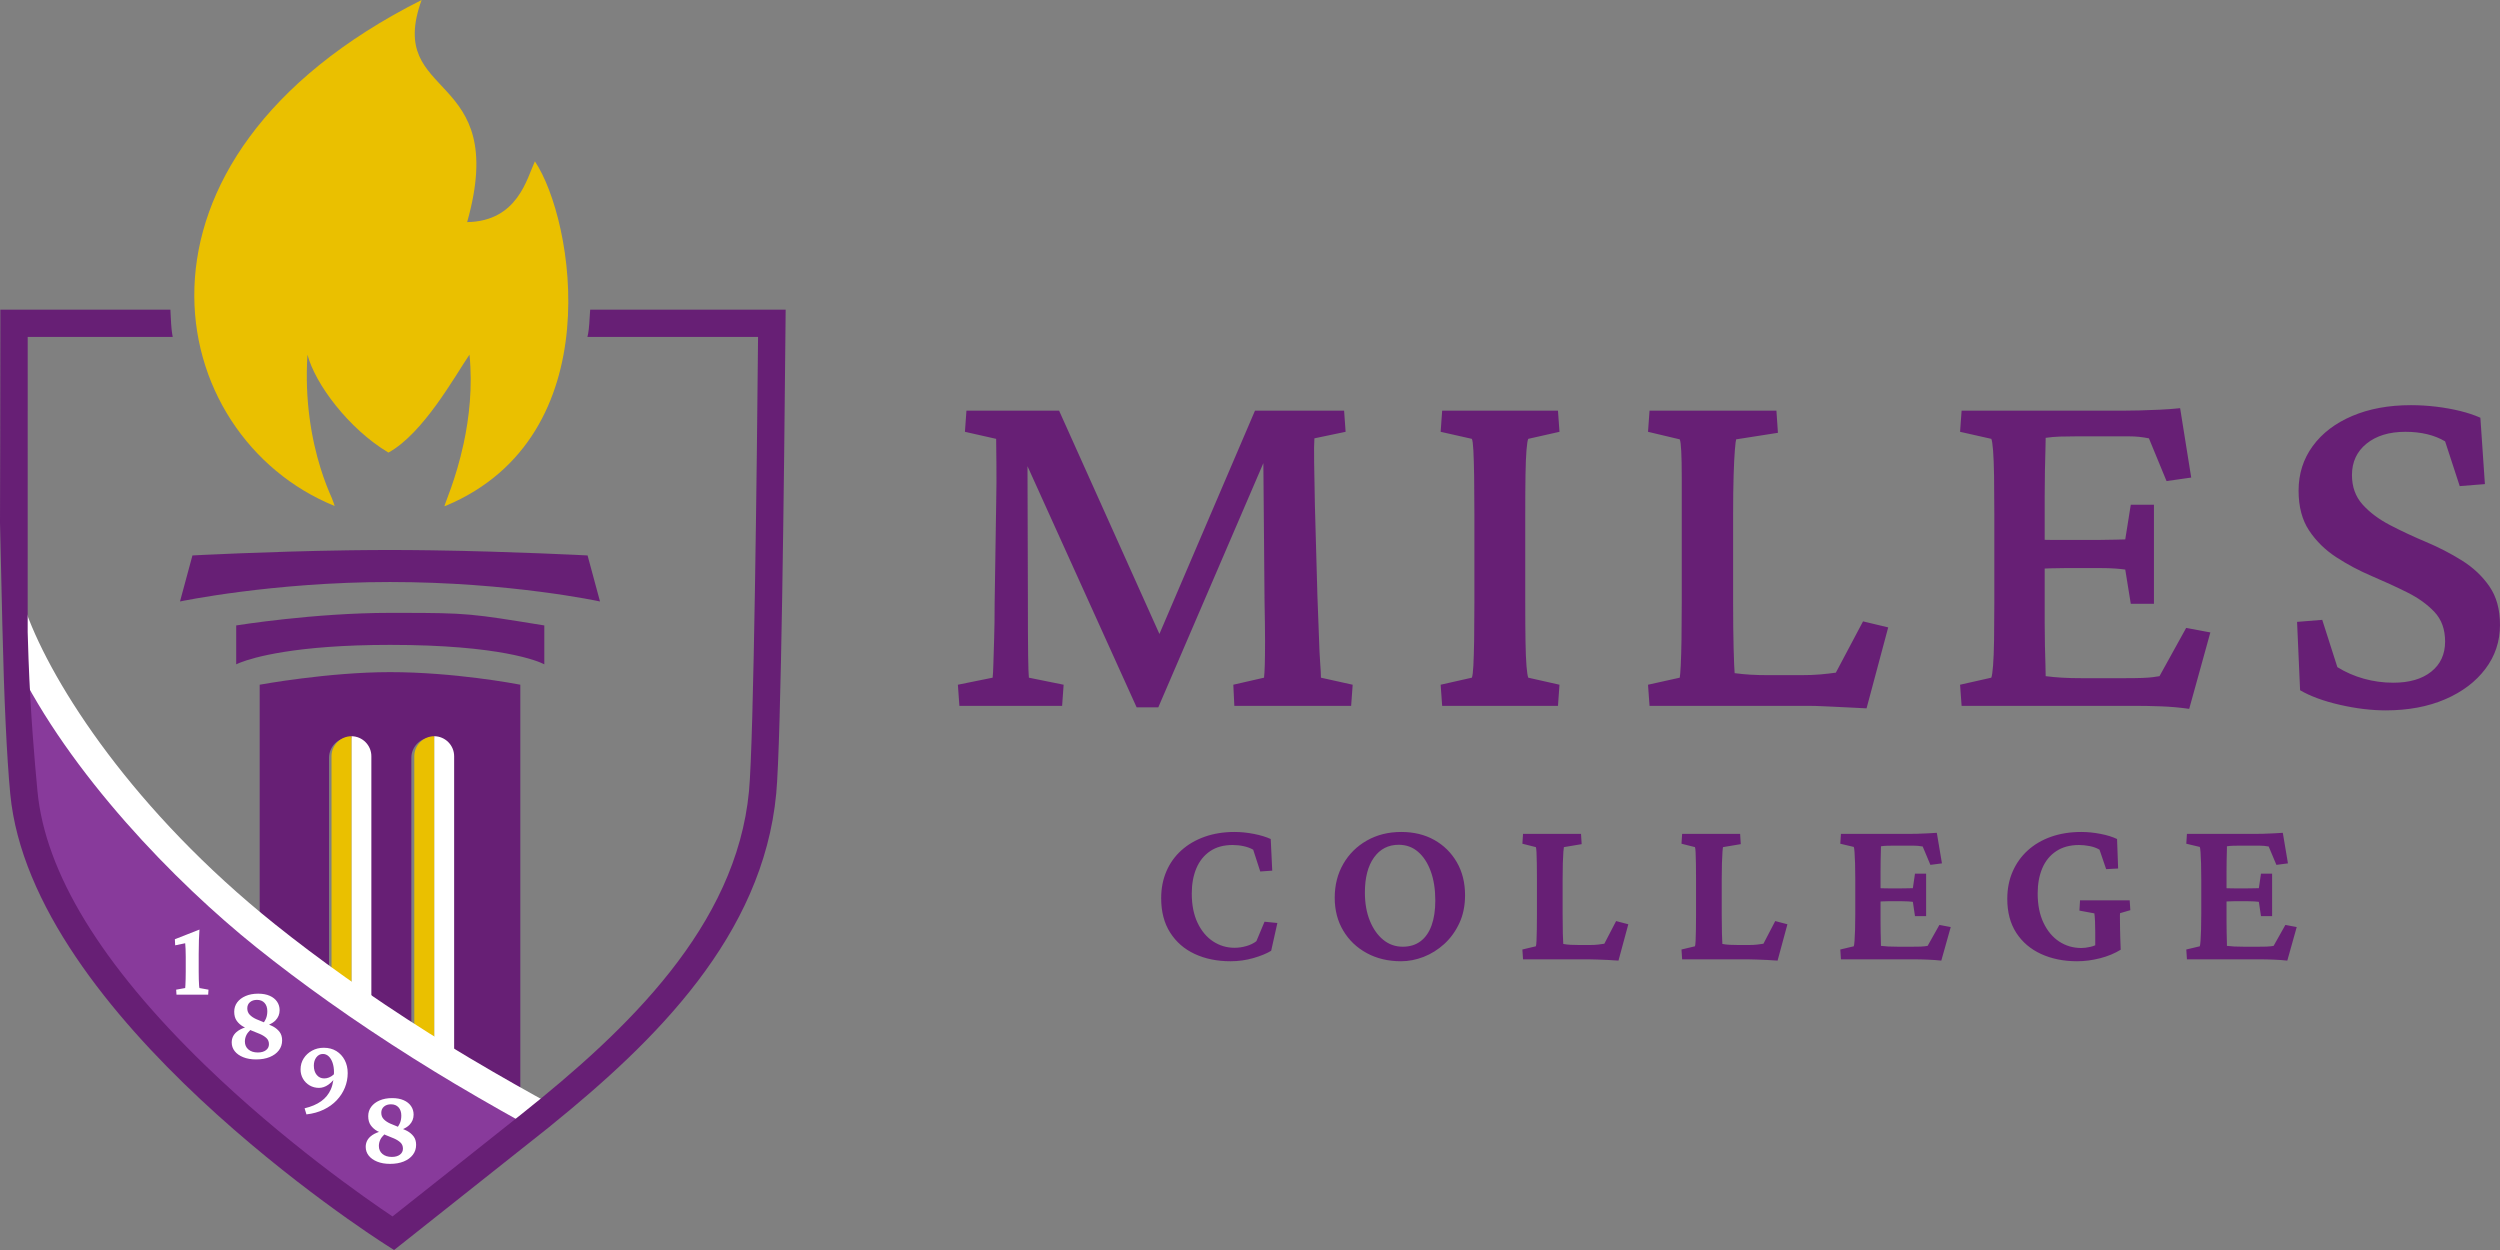 <?xml version="1.0" encoding="UTF-8"?> <svg xmlns="http://www.w3.org/2000/svg" width="250" height="125" viewBox="0 0 250 125" fill="none"><rect x="0" y="0" width="250" height="125" fill="#808080" stroke="none"/><g clip-path="url(#clip0_425_44)"><path fill-rule="evenodd" clip-rule="evenodd" d="M227.361 94.587C227.261 94.6 227.164 94.615 227.072 94.629C226.979 94.644 226.84 94.654 226.655 94.661C226.469 94.668 226.198 94.672 225.841 94.672H224.408C224.022 94.672 223.702 94.665 223.444 94.651C223.188 94.636 222.938 94.615 222.695 94.587C222.695 94.472 222.692 94.298 222.685 94.063C222.677 93.827 222.671 93.542 222.664 93.208C222.656 92.874 222.653 92.499 222.653 92.086V90.151C222.7 90.148 222.742 90.145 222.792 90.141C223.013 90.127 223.238 90.12 223.466 90.12H224.729C224.999 90.12 225.235 90.127 225.435 90.141C225.635 90.156 225.784 90.17 225.885 90.184L226.098 91.616H227.211V87.364H226.098L225.885 88.817C225.784 88.817 225.635 88.82 225.435 88.827C225.235 88.835 224.999 88.838 224.729 88.838H223.466C223.238 88.838 223.013 88.835 222.792 88.827C222.742 88.826 222.7 88.823 222.653 88.821V87.192C222.653 86.765 222.656 86.373 222.664 86.017C222.671 85.661 222.677 85.362 222.685 85.12C222.692 84.877 222.695 84.713 222.695 84.628C222.867 84.6 223.07 84.582 223.305 84.575C223.541 84.568 223.794 84.564 224.065 84.564H225.927C226.098 84.564 226.255 84.571 226.398 84.585C226.54 84.6 226.697 84.621 226.868 84.65L227.639 86.487L228.795 86.338L228.281 83.282C228.01 83.296 227.7 83.314 227.35 83.335C227 83.357 226.651 83.371 226.302 83.378C225.952 83.386 225.649 83.389 225.392 83.389H218.693L218.629 84.372L219.978 84.693C220.006 84.749 220.031 84.92 220.053 85.205C220.074 85.49 220.091 85.867 220.106 86.338C220.12 86.808 220.127 87.35 220.127 87.962V91.381C220.127 91.979 220.12 92.51 220.106 92.973C220.091 93.436 220.074 93.81 220.053 94.095C220.031 94.38 220.006 94.558 219.978 94.629L218.629 94.95L218.693 95.933H226.055C226.455 95.933 226.904 95.943 227.403 95.965C227.903 95.986 228.345 96.018 228.731 96.061L229.672 92.706L228.538 92.492L227.361 94.587ZM213.033 91.018L212.969 90.034H208.004L207.94 91.06L209.438 91.338C209.466 91.523 209.488 91.791 209.502 92.14C209.516 92.488 209.524 92.841 209.524 93.198V94.528C209.377 94.592 209.22 94.644 209.053 94.682C208.71 94.761 208.404 94.8 208.133 94.8C207.319 94.8 206.585 94.587 205.928 94.159C205.272 93.731 204.748 93.108 204.355 92.289C203.963 91.47 203.767 90.491 203.767 89.351C203.767 88.397 203.92 87.556 204.227 86.829C204.533 86.103 204.998 85.533 205.618 85.12C206.239 84.707 207.006 84.5 207.918 84.5C208.232 84.5 208.578 84.535 208.957 84.607C209.334 84.678 209.666 84.799 209.952 84.97L210.615 86.915L211.813 86.85L211.706 83.901C211.264 83.688 210.715 83.517 210.059 83.389C209.402 83.261 208.76 83.196 208.133 83.196C207.019 83.196 206.01 83.357 205.104 83.677C204.198 83.998 203.421 84.454 202.771 85.045C202.122 85.636 201.62 86.341 201.263 87.16C200.906 87.98 200.728 88.888 200.728 89.885C200.728 91.224 201.027 92.357 201.627 93.283C202.226 94.209 203.053 94.914 204.109 95.398C205.165 95.882 206.363 96.125 207.705 96.125C208.461 96.125 209.227 96.025 210.005 95.826C210.782 95.626 211.471 95.342 212.07 94.971C212.056 94.515 212.042 94.127 212.028 93.807C212.013 93.486 212.006 93.183 212.006 92.898C212.006 92.542 212.002 92.214 211.995 91.915C211.988 91.616 211.992 91.416 212.006 91.316L213.033 91.018ZM192.762 94.587C192.661 94.6 192.565 94.615 192.473 94.629C192.379 94.644 192.241 94.654 192.055 94.661C191.87 94.668 191.598 94.672 191.242 94.672H189.808C189.423 94.672 189.102 94.665 188.845 94.651C188.589 94.636 188.339 94.615 188.096 94.587C188.096 94.472 188.092 94.298 188.085 94.063C188.078 93.827 188.071 93.542 188.064 93.208C188.057 92.874 188.054 92.499 188.054 92.086V90.151C188.1 90.148 188.142 90.145 188.192 90.141C188.413 90.127 188.638 90.12 188.866 90.12H190.129C190.4 90.12 190.635 90.127 190.836 90.141C191.035 90.156 191.185 90.17 191.285 90.184L191.499 91.616H192.612V87.364H191.499L191.285 88.817C191.185 88.817 191.035 88.82 190.836 88.827C190.635 88.835 190.4 88.838 190.129 88.838H188.866C188.638 88.838 188.413 88.835 188.192 88.827C188.142 88.826 188.1 88.823 188.054 88.821V87.192C188.054 86.765 188.057 86.373 188.064 86.017C188.071 85.661 188.078 85.362 188.085 85.12C188.092 84.877 188.096 84.713 188.096 84.628C188.267 84.6 188.471 84.582 188.706 84.575C188.942 84.568 189.195 84.564 189.465 84.564H191.328C191.499 84.564 191.655 84.571 191.799 84.585C191.941 84.6 192.098 84.621 192.269 84.65L193.04 86.487L194.195 86.338L193.682 83.282C193.411 83.296 193.1 83.314 192.751 83.335C192.401 83.357 192.051 83.371 191.702 83.378C191.353 83.386 191.049 83.389 190.793 83.389H184.094L184.03 84.372L185.378 84.693C185.407 84.749 185.432 84.92 185.453 85.205C185.474 85.49 185.492 85.867 185.507 86.338C185.521 86.808 185.528 87.35 185.528 87.962V91.381C185.528 91.979 185.521 92.51 185.507 92.973C185.492 93.436 185.474 93.81 185.453 94.095C185.432 94.38 185.407 94.558 185.378 94.629L184.03 94.95L184.094 95.933H191.456C191.855 95.933 192.305 95.943 192.804 95.965C193.303 95.986 193.746 96.018 194.131 96.061L195.073 92.706L193.939 92.492L192.762 94.587ZM176.345 94.372C176.174 94.401 175.967 94.43 175.725 94.458C175.482 94.486 175.196 94.501 174.868 94.501H173.863C173.506 94.501 173.203 94.494 172.953 94.48C172.703 94.466 172.464 94.437 172.236 94.394C172.222 94.223 172.208 93.878 172.194 93.358C172.179 92.838 172.172 92.179 172.172 91.381V87.962C172.172 87.335 172.179 86.787 172.194 86.316C172.208 85.846 172.225 85.472 172.247 85.195C172.268 84.917 172.286 84.756 172.301 84.713L174.077 84.414L174.013 83.389H168.213L168.149 84.372L169.497 84.713C169.526 84.771 169.547 84.949 169.561 85.248C169.575 85.547 169.586 85.928 169.593 86.391C169.601 86.855 169.604 87.378 169.604 87.962V91.381C169.604 91.937 169.601 92.449 169.593 92.919C169.586 93.389 169.575 93.774 169.561 94.073C169.547 94.372 169.526 94.558 169.497 94.629L168.149 94.95L168.213 95.933H174.805C175.032 95.933 175.314 95.939 175.65 95.954C175.984 95.968 176.338 95.983 176.709 95.996C177.08 96.011 177.429 96.032 177.758 96.061L178.742 92.427L177.522 92.107L176.345 94.372ZM160.435 94.372C160.264 94.401 160.056 94.43 159.814 94.458C159.571 94.486 159.286 94.501 158.958 94.501H157.953C157.596 94.501 157.292 94.494 157.043 94.48C156.793 94.466 156.554 94.437 156.326 94.394C156.312 94.223 156.297 93.878 156.283 93.358C156.268 92.838 156.262 92.179 156.262 91.381V87.962C156.262 87.335 156.268 86.787 156.283 86.316C156.297 85.846 156.315 85.472 156.336 85.195C156.358 84.917 156.376 84.756 156.39 84.713L158.166 84.414L158.102 83.389H152.303L152.238 84.372L153.587 84.713C153.615 84.771 153.636 84.949 153.651 85.248C153.665 85.547 153.675 85.928 153.683 86.391C153.69 86.855 153.694 87.378 153.694 87.962V91.381C153.694 91.937 153.69 92.449 153.683 92.919C153.675 93.389 153.665 93.774 153.651 94.073C153.636 94.372 153.615 94.558 153.587 94.629L152.238 94.95L152.303 95.933H158.894C159.122 95.933 159.404 95.939 159.739 95.954C160.074 95.968 160.427 95.983 160.799 95.996C161.17 96.011 161.519 96.032 161.848 96.061L162.831 92.427L161.611 92.107L160.435 94.372ZM143.53 90.056C143.53 88.931 143.377 87.951 143.07 87.118C142.763 86.284 142.339 85.636 141.796 85.173C141.254 84.71 140.612 84.478 139.87 84.478C138.829 84.478 138.005 84.902 137.399 85.75C136.792 86.598 136.489 87.763 136.489 89.244C136.489 90.312 136.653 91.253 136.981 92.065C137.31 92.877 137.755 93.515 138.319 93.977C138.883 94.44 139.535 94.672 140.277 94.672C140.976 94.672 141.568 94.49 142.053 94.127C142.538 93.763 142.905 93.237 143.156 92.545C143.405 91.855 143.53 91.025 143.53 90.056ZM145.681 86.22C146.23 87.168 146.505 88.268 146.505 89.522C146.505 90.577 146.312 91.513 145.927 92.332C145.542 93.151 145.039 93.842 144.418 94.405C143.798 94.968 143.113 95.395 142.363 95.687C141.614 95.979 140.862 96.125 140.106 96.125C138.822 96.125 137.68 95.855 136.682 95.313C135.683 94.771 134.898 94.024 134.328 93.069C133.757 92.115 133.472 91.018 133.472 89.778C133.472 88.51 133.757 87.381 134.328 86.391C134.898 85.401 135.687 84.621 136.693 84.051C137.698 83.481 138.843 83.196 140.127 83.196C141.383 83.196 142.485 83.464 143.433 83.998C144.382 84.532 145.131 85.273 145.681 86.22ZM125.64 94.116C125.369 94.33 125.033 94.494 124.634 94.608C124.234 94.722 123.842 94.778 123.457 94.778C122.672 94.778 121.955 94.565 121.306 94.138C120.657 93.71 120.14 93.09 119.754 92.278C119.37 91.467 119.177 90.491 119.177 89.351C119.177 88.397 119.33 87.556 119.637 86.829C119.943 86.103 120.4 85.533 121.007 85.12C121.613 84.707 122.365 84.5 123.265 84.5C123.635 84.5 124.003 84.539 124.366 84.618C124.73 84.696 125.048 84.813 125.319 84.97L126.025 87.149L127.223 87.064L127.073 83.901C126.603 83.688 126.039 83.517 125.383 83.389C124.726 83.261 124.085 83.196 123.457 83.196C122.358 83.196 121.36 83.357 120.461 83.677C119.562 83.998 118.788 84.45 118.139 85.034C117.49 85.619 116.99 86.316 116.641 87.128C116.291 87.94 116.117 88.838 116.117 89.821C116.117 91.175 116.416 92.321 117.016 93.261C117.615 94.201 118.435 94.914 119.477 95.398C120.518 95.882 121.709 96.125 123.051 96.125C123.849 96.125 124.616 96.018 125.351 95.804C126.086 95.591 126.674 95.349 127.117 95.078L127.737 92.3L126.453 92.171L125.64 94.116ZM248.943 58.642C248.238 57.62 247.323 56.757 246.199 56.053C245.073 55.349 243.873 54.729 242.598 54.193C241.322 53.656 240.122 53.095 238.998 52.508C237.873 51.922 236.958 51.234 236.253 50.446C235.549 49.659 235.196 48.679 235.196 47.505C235.196 46.198 235.682 45.15 236.657 44.362C237.629 43.575 238.922 43.181 240.534 43.181C242.111 43.181 243.437 43.5 244.511 44.136L245.972 48.611L248.49 48.41L248.037 41.773C247.432 41.505 246.752 41.279 245.997 41.094C245.242 40.91 244.444 40.768 243.605 40.666C242.765 40.566 241.926 40.516 241.088 40.516C238.872 40.516 236.916 40.877 235.221 41.597C233.525 42.319 232.208 43.324 231.268 44.614C230.328 45.904 229.858 47.388 229.858 49.064C229.858 50.672 230.211 52.005 230.916 53.061C231.621 54.117 232.527 55.005 233.635 55.726C234.743 56.447 235.926 57.076 237.185 57.611C238.444 58.148 239.627 58.692 240.735 59.245C241.843 59.798 242.749 60.452 243.454 61.206C244.159 61.961 244.511 62.941 244.511 64.148C244.511 65.422 244.05 66.428 243.127 67.165C242.203 67.903 240.936 68.271 239.325 68.271C238.318 68.271 237.336 68.137 236.379 67.869C235.423 67.601 234.541 67.215 233.736 66.713L232.225 61.986L229.707 62.187L230.009 69.025C231.05 69.629 232.376 70.115 233.987 70.483C235.598 70.852 237.126 71.037 238.57 71.037C240.818 71.037 242.799 70.667 244.511 69.93C246.224 69.193 247.566 68.179 248.54 66.888C249.513 65.598 250 64.132 250 62.488C250 60.947 249.648 59.665 248.943 58.642ZM221.035 63.243L218.617 62.791L215.949 67.617C215.747 67.651 215.521 67.685 215.269 67.718C215.017 67.751 214.665 67.777 214.212 67.794C213.758 67.811 213.145 67.818 212.374 67.818H208.194C207.422 67.818 206.759 67.802 206.205 67.768C205.651 67.736 205.105 67.685 204.568 67.617C204.568 67.383 204.56 66.997 204.544 66.461C204.526 65.925 204.51 65.288 204.493 64.551C204.476 63.813 204.468 63.041 204.468 62.237V56.857C204.656 56.848 204.846 56.839 205.047 56.832C205.567 56.816 206.079 56.807 206.583 56.807H210.007C210.611 56.807 211.131 56.824 211.568 56.857C212.004 56.891 212.323 56.925 212.525 56.957L213.078 60.377H215.395V50.471H213.078L212.525 53.941C212.323 53.941 212.004 53.949 211.568 53.966C211.131 53.983 210.611 53.991 210.007 53.991H206.583H205.047C204.846 53.991 204.656 53.987 204.468 53.982V49.667C204.468 48.762 204.476 47.899 204.493 47.077C204.51 46.257 204.526 45.553 204.544 44.966C204.56 44.38 204.568 43.985 204.568 43.784C205.005 43.718 205.483 43.676 206.003 43.658C206.524 43.642 207.103 43.633 207.741 43.633H212.827C213.23 43.633 213.59 43.651 213.91 43.684C214.228 43.718 214.556 43.768 214.892 43.834L216.654 48.108L219.121 47.756L218.013 40.818C217.376 40.885 216.704 40.935 215.999 40.969C215.294 41.002 214.606 41.027 213.934 41.044C213.262 41.061 212.676 41.069 212.173 41.069H196.16L196.008 43.181L199.13 43.885C199.198 44.019 199.256 44.405 199.307 45.041C199.357 45.678 199.39 46.542 199.407 47.631C199.424 48.721 199.433 50.003 199.433 51.477V60.226C199.433 61.667 199.424 62.925 199.407 63.997C199.39 65.07 199.357 65.925 199.307 66.561C199.256 67.198 199.198 67.601 199.13 67.768L196.008 68.472L196.16 70.584H213.482C214.287 70.584 215.16 70.601 216.1 70.634C217.04 70.667 217.98 70.751 218.92 70.886L221.035 63.243ZM186.655 70.835L188.82 62.74L186.303 62.137L183.584 67.266C183.114 67.333 182.602 67.391 182.048 67.441C181.495 67.492 180.831 67.516 180.059 67.516H176.937C176.198 67.516 175.56 67.5 175.024 67.467C174.486 67.433 173.966 67.383 173.463 67.316C173.429 66.913 173.395 66.083 173.362 64.827C173.328 63.57 173.312 62.036 173.312 60.226V51.477C173.312 49.936 173.328 48.619 173.362 47.53C173.395 46.441 173.438 45.594 173.488 44.991C173.538 44.388 173.58 44.035 173.614 43.935L177.793 43.281L177.642 41.069H164.953L164.802 43.181L167.974 43.935C168.041 44.069 168.092 44.463 168.125 45.117C168.158 45.77 168.175 46.634 168.175 47.706V51.477V60.226C168.175 61.633 168.167 62.874 168.15 63.947C168.133 65.02 168.108 65.882 168.075 66.536C168.041 67.19 168.007 67.601 167.974 67.768L164.802 68.472L164.953 70.584H180.764C181.268 70.584 181.863 70.601 182.552 70.634C183.239 70.667 183.944 70.701 184.667 70.735C185.388 70.768 186.051 70.802 186.655 70.835ZM147.414 63.997C147.396 65.07 147.371 65.925 147.338 66.561C147.304 67.198 147.254 67.601 147.187 67.768L144.065 68.472L144.216 70.584H155.798L155.948 68.472L152.826 67.768C152.759 67.601 152.7 67.215 152.65 66.612C152.6 66.008 152.566 65.171 152.55 64.098C152.532 63.025 152.525 61.734 152.525 60.226V51.477C152.525 49.902 152.532 48.578 152.55 47.505C152.566 46.433 152.6 45.594 152.65 44.991C152.7 44.388 152.759 44.019 152.826 43.885L155.948 43.181L155.798 41.069H144.216L144.065 43.181L147.187 43.885C147.254 44.019 147.304 44.405 147.338 45.041C147.371 45.678 147.396 46.542 147.414 47.631C147.43 48.721 147.439 50.003 147.439 51.477V60.226C147.439 61.667 147.43 62.925 147.414 63.997ZM126.336 46.314L115.829 70.735H113.664L102.75 46.62L102.788 59.623C102.788 62.372 102.796 64.341 102.813 65.531C102.83 66.721 102.854 67.467 102.888 67.768L106.363 68.472L106.212 70.584H95.939L95.788 68.472L99.263 67.768C99.296 67.5 99.321 67.039 99.338 66.386C99.355 65.732 99.38 64.894 99.414 63.871C99.447 62.849 99.464 61.667 99.464 60.326L99.615 50.572C99.649 48.896 99.657 47.497 99.641 46.374C99.624 45.251 99.615 44.421 99.615 43.885L96.493 43.181L96.644 41.069H105.91L115.942 63.395L125.497 41.069H134.41L134.561 43.181L131.44 43.834C131.406 44.27 131.397 45.084 131.414 46.273C131.431 47.463 131.456 48.88 131.489 50.522L131.741 59.572C131.808 61.148 131.859 62.497 131.893 63.62C131.926 64.743 131.968 65.64 132.019 66.31C132.069 66.981 132.094 67.467 132.094 67.768L135.267 68.472L135.115 70.584H123.433L123.332 68.472L126.404 67.768C126.437 67.467 126.462 67.039 126.479 66.486C126.496 65.933 126.505 65.145 126.505 64.122C126.505 63.1 126.487 61.768 126.454 60.125L126.336 46.314Z" fill="#671F75"></path><path fill-rule="evenodd" clip-rule="evenodd" d="M42.965 73.774C41.945 73.858 41.135 74.728 41.135 75.78V105.606C39.778 104.748 38.347 103.819 36.865 102.822V75.78C36.865 74.677 35.976 73.776 34.888 73.767H34.88C33.791 73.776 32.903 74.677 32.903 75.78L32.902 100.076L31.926 99.375C29.964 97.954 27.963 96.437 25.968 94.833V68.471C25.968 68.471 32.823 67.213 39 67.213C45.408 67.213 51.583 68.384 52.009 68.466L52.032 68.471V112C50.756 111.308 48.287 109.956 45.097 108.045V75.78C45.097 74.677 44.209 73.776 43.12 73.767L43.112 73.766L42.965 73.774ZM40.058 61.287C46.791 61.291 47.129 61.36 54.43 62.544V66.433C54.43 66.433 54.421 66.428 54.402 66.418L54.366 66.399C53.85 66.142 50.105 64.488 39.025 64.488C29.491 64.488 25.29 65.767 24.042 66.251L23.877 66.317C23.749 66.37 23.672 66.407 23.639 66.424L23.623 66.432L23.621 66.433V62.544C23.621 62.544 31.376 61.286 39.025 61.286L40.058 61.287ZM39.379 55C39.758 55.001 40.139 55.002 40.521 55.005L41.285 55.01C41.54 55.012 41.795 55.015 42.05 55.018L43.195 55.032C51.199 55.15 58.757 55.544 58.757 55.544L60 60.147C60 60.147 51.016 58.202 39 58.202C27.241 58.202 18 60.147 18 60.147L19.244 55.544C19.244 55.544 26.688 55.15 34.755 55.032L35.524 55.022C35.782 55.019 36.039 55.016 36.297 55.014L37.07 55.007C37.328 55.005 37.586 55.004 37.843 55.003L38.615 55H39.379Z" fill="#671F75"></path><path fill-rule="evenodd" clip-rule="evenodd" d="M37.136 102.472V75.62C37.136 74.525 36.243 73.63 35.148 73.621C35.147 73.621 35.145 73.62 35.144 73.62C35.143 73.62 35.142 73.62 35.14 73.62V101.128C35.814 101.588 36.48 102.037 37.136 102.472ZM43.418 106.462V73.621C43.42 73.621 43.421 73.62 43.422 73.62C43.424 73.62 43.425 73.621 43.426 73.621C44.521 73.63 45.414 74.525 45.414 75.62V107.658C44.776 107.281 44.11 106.882 43.418 106.462Z" fill="white"></path><path fill-rule="evenodd" clip-rule="evenodd" d="M35.14 73.621C34.046 73.63 33.152 74.525 33.152 75.62V99.747C33.821 100.218 34.485 100.679 35.14 101.127V73.621ZM43.418 106.462C42.776 106.071 42.113 105.663 41.43 105.237V75.62C41.43 74.525 42.324 73.63 43.418 73.621V106.462Z" fill="#EAC000"></path><path fill-rule="evenodd" clip-rule="evenodd" d="M39.264 121.994C41.243 120.429 47.601 115.4 52.377 111.596C52.381 111.593 52.386 111.59 52.389 111.586L52.388 111.585C51.104 110.898 48.622 109.555 45.414 107.658C44.776 107.281 44.11 106.883 43.419 106.462C42.776 106.071 42.113 105.663 41.431 105.237C40.065 104.384 38.627 103.462 37.136 102.472C36.48 102.037 35.814 101.588 35.14 101.128C34.484 100.679 33.821 100.218 33.152 99.747C30.868 98.137 28.519 96.397 26.179 94.539C16.284 86.682 6.549 76.74 2.567 65.869C2.781 71.562 3.179 76.124 3.464 79.138C5.3 98.629 34.535 118.845 39.264 121.994Z" fill="#883A9B"></path><path fill-rule="evenodd" clip-rule="evenodd" d="M33.39 107.423C33.392 107.352 33.398 107.284 33.398 107.211C33.398 106.863 33.351 106.552 33.257 106.276C33.162 106.001 33.032 105.785 32.865 105.629C32.698 105.474 32.505 105.396 32.288 105.396C32.027 105.396 31.81 105.507 31.64 105.728C31.469 105.948 31.384 106.226 31.384 106.559C31.384 106.95 31.48 107.262 31.673 107.494C31.865 107.726 32.114 107.842 32.418 107.842C32.585 107.842 32.745 107.811 32.897 107.75C33.05 107.688 33.188 107.605 33.311 107.499C33.34 107.475 33.363 107.448 33.39 107.423ZM34.471 106.011C34.67 106.39 34.77 106.824 34.77 107.309C34.77 107.816 34.675 108.302 34.487 108.766C34.298 109.229 34.026 109.65 33.67 110.027C33.315 110.403 32.881 110.716 32.369 110.962C31.858 111.208 31.282 111.368 30.644 111.44L30.459 110.831C31.127 110.672 31.678 110.436 32.114 110.125C32.549 109.813 32.872 109.416 33.083 108.934C33.203 108.658 33.285 108.347 33.337 108.009C33.183 108.184 33.018 108.343 32.832 108.472C32.527 108.683 32.215 108.788 31.896 108.788C31.555 108.788 31.244 108.706 30.965 108.543C30.686 108.38 30.464 108.159 30.301 107.88C30.138 107.601 30.056 107.287 30.056 106.94C30.056 106.534 30.159 106.168 30.366 105.842C30.573 105.515 30.853 105.257 31.205 105.064C31.556 104.872 31.947 104.776 32.375 104.776C32.861 104.776 33.282 104.887 33.638 105.107C33.993 105.329 34.271 105.629 34.471 106.011ZM40.294 114.865C40.294 114.612 40.211 114.407 40.044 114.251C39.877 114.095 39.661 113.959 39.396 113.843C39.131 113.728 38.852 113.613 38.558 113.501C38.515 113.485 38.478 113.461 38.436 113.443C38.27 113.607 38.131 113.768 38.051 113.925C37.943 114.139 37.888 114.361 37.888 114.593C37.888 114.927 38.006 115.193 38.242 115.393C38.478 115.592 38.792 115.692 39.184 115.692C39.525 115.692 39.795 115.615 39.995 115.463C40.194 115.311 40.294 115.111 40.294 114.865ZM38.128 111.278C38.128 111.539 38.211 111.754 38.378 111.925C38.545 112.095 38.761 112.241 39.026 112.359C39.266 112.468 39.523 112.573 39.791 112.675C39.88 112.537 39.956 112.403 40.006 112.278C40.089 112.068 40.131 111.829 40.131 111.56C40.131 111.213 40.038 110.937 39.853 110.734C39.668 110.532 39.416 110.43 39.097 110.43C38.813 110.43 38.581 110.506 38.4 110.658C38.218 110.811 38.128 111.017 38.128 111.278ZM41.611 114.485C41.611 114.862 41.503 115.193 41.285 115.48C41.067 115.766 40.764 115.989 40.376 116.148C39.988 116.307 39.532 116.387 39.009 116.387C38.516 116.387 38.086 116.313 37.719 116.164C37.353 116.016 37.07 115.815 36.87 115.561C36.671 115.307 36.571 115.018 36.571 114.691C36.571 114.271 36.732 113.922 37.056 113.642C37.275 113.453 37.56 113.304 37.901 113.19C37.842 113.159 37.777 113.137 37.719 113.104C37.454 112.952 37.239 112.758 37.072 112.523C36.905 112.287 36.822 111.985 36.822 111.615C36.822 111.26 36.921 110.948 37.121 110.68C37.32 110.412 37.6 110.2 37.959 110.044C38.318 109.888 38.737 109.81 39.216 109.81C39.666 109.81 40.051 109.881 40.37 110.023C40.69 110.163 40.934 110.359 41.105 110.61C41.275 110.859 41.361 111.144 41.361 111.463C41.361 111.861 41.223 112.202 40.947 112.485C40.78 112.656 40.562 112.794 40.305 112.907C40.441 112.969 40.585 113.023 40.713 113.093C40.978 113.239 41.194 113.421 41.361 113.642C41.528 113.863 41.611 114.144 41.611 114.485ZM26.895 104.422C26.895 104.168 26.811 103.963 26.644 103.807C26.477 103.652 26.261 103.515 25.997 103.4C25.732 103.284 25.452 103.17 25.158 103.058C25.116 103.041 25.079 103.017 25.036 103C24.87 103.163 24.732 103.324 24.652 103.481C24.543 103.695 24.489 103.918 24.489 104.15C24.489 104.483 24.606 104.75 24.843 104.949C25.078 105.148 25.392 105.248 25.784 105.248C26.125 105.248 26.395 105.172 26.595 105.019C26.795 104.867 26.895 104.668 26.895 104.422ZM24.728 100.834C24.728 101.095 24.812 101.311 24.979 101.481C25.145 101.652 25.361 101.797 25.626 101.916C25.866 102.025 26.124 102.129 26.391 102.231C26.48 102.093 26.556 101.96 26.606 101.834C26.689 101.624 26.731 101.385 26.731 101.117C26.731 100.769 26.639 100.494 26.454 100.291C26.269 100.088 26.017 99.987 25.697 99.987C25.414 99.987 25.181 100.062 25 100.215C24.819 100.367 24.728 100.573 24.728 100.834ZM27.962 103.198C28.128 103.419 28.212 103.7 28.212 104.041C28.212 104.418 28.103 104.75 27.885 105.036C27.668 105.322 27.364 105.545 26.976 105.704C26.588 105.863 26.133 105.943 25.61 105.943C25.116 105.943 24.686 105.869 24.32 105.72C23.953 105.572 23.67 105.371 23.471 105.117C23.271 104.863 23.171 104.574 23.171 104.248C23.171 103.827 23.333 103.478 23.656 103.198C23.875 103.009 24.16 102.861 24.501 102.746C24.443 102.715 24.377 102.694 24.32 102.66C24.055 102.508 23.839 102.314 23.672 102.079C23.505 101.843 23.422 101.541 23.422 101.171C23.422 100.817 23.522 100.504 23.721 100.236C23.921 99.968 24.2 99.756 24.56 99.601C24.919 99.445 25.338 99.367 25.817 99.367C26.267 99.367 26.651 99.437 26.971 99.579C27.29 99.72 27.535 99.915 27.706 100.166C27.876 100.415 27.962 100.7 27.962 101.019C27.962 101.418 27.823 101.758 27.548 102.041C27.381 102.212 27.163 102.35 26.906 102.463C27.041 102.525 27.186 102.58 27.314 102.65C27.578 102.795 27.794 102.977 27.962 103.198ZM19.946 98.804L20.85 98.967L20.817 99.467H17.649L17.616 98.967L18.52 98.804C18.527 98.76 18.534 98.659 18.542 98.5C18.549 98.341 18.556 98.143 18.564 97.907C18.57 97.672 18.574 97.42 18.574 97.152V95.674C18.574 95.412 18.569 95.153 18.558 94.896C18.547 94.639 18.534 94.449 18.52 94.325L17.518 94.532L17.486 93.923L19.946 92.956C19.924 93.238 19.906 93.588 19.892 94.005C19.877 94.421 19.87 94.902 19.87 95.445V97.152C19.87 97.441 19.874 97.706 19.881 97.945C19.888 98.184 19.897 98.378 19.908 98.527C19.919 98.676 19.931 98.768 19.946 98.804Z" fill="white"></path><path fill-rule="evenodd" clip-rule="evenodd" d="M54.814 110.278C53.359 109.493 50.063 107.651 46.947 105.793C46.3 105.409 45.625 105.001 44.924 104.572C44.274 104.173 43.602 103.756 42.91 103.321C41.438 102.393 39.974 101.443 38.559 100.496C37.895 100.053 37.22 99.594 36.538 99.124C35.874 98.667 35.203 98.196 34.526 97.716C32.054 95.959 29.681 94.173 27.473 92.406C13.401 81.143 5.286 68.556 2.613 61.2L2.541 61L1.022 61.559L1.015 61.7C1.009 61.828 0.876 64.846 1.533 66.2C6.945 77.346 17.531 88.248 25.635 94.733C27.891 96.539 30.31 98.36 32.822 100.144C33.511 100.634 34.194 101.113 34.869 101.578C35.563 102.056 36.249 102.522 36.925 102.973C38.375 103.943 39.862 104.908 41.343 105.841C42.045 106.283 42.728 106.706 43.389 107.112C44.1 107.547 44.786 107.961 45.442 108.353C48.596 110.233 51.941 112.102 53.419 112.899L53.605 113L55 110.378L54.814 110.278Z" fill="white"></path><path fill-rule="evenodd" clip-rule="evenodd" d="M59.02 30.965L58.987 31.426C58.965 31.837 58.906 32.929 58.815 33.353L58.741 33.695H75.806C75.694 45.872 75.384 73.978 74.9 79.112C73.627 92.621 62.717 102.997 52.2 111.375C47.548 115.08 41.394 119.948 39.25 121.644C36.643 119.898 28.391 114.166 20.477 106.491C10.142 96.469 4.513 87.257 3.746 79.112C3.438 75.846 3.058 71.388 2.851 65.858C2.819 64.999 2.791 64.115 2.768 63.212C2.768 63.212 2.779 42.291 2.771 33.695H17.273L17.214 33.362C17.135 32.92 17.075 31.818 17.052 31.237L17.041 30.965H0.035L0.036 32.331C0.04 37.691 -7.1e-05 52.272 -7.1e-05 52.28L0.235 62.477C0.41 69.983 0.675 75.666 1.023 79.367C3.125 101.66 37.141 123.557 38.588 124.478L39.408 125L40.171 124.398C40.247 124.338 54.852 112.755 54.852 112.755L55.111 112.545L55.108 112.543C65.531 104.105 76.284 93.569 77.622 79.367C78.111 74.179 78.415 47.678 78.553 32.342L78.565 30.965H59.02Z" fill="#671F75"></path><path fill-rule="evenodd" clip-rule="evenodd" d="M30.948 41.721C30.706 39.869 30.6 37.77 30.747 35.462C31.502 38.376 34.863 42.883 38.845 45.259C42.342 43.335 45.498 37.593 46.949 35.462C47.275 38.739 46.908 41.828 46.364 44.354C45.584 47.969 44.442 50.431 44.444 50.627C44.515 50.602 44.582 50.575 44.653 50.549C61.107 43.58 57.391 21.939 53.49 16.136C52.691 17.831 51.775 22.131 46.715 22.211C51.056 6.805 38.473 10.197 42.161 -3.6e-05C10.323 16.033 16.318 43.653 33.464 50.597C33.447 50.5 33.343 50.229 33.183 49.804C32.59 48.494 31.463 45.68 30.948 41.721Z" fill="#EAC000"></path></g><defs><clipPath id="clip0_425_44"><rect width="250" height="125" fill="white"></rect></clipPath></defs></svg> 
